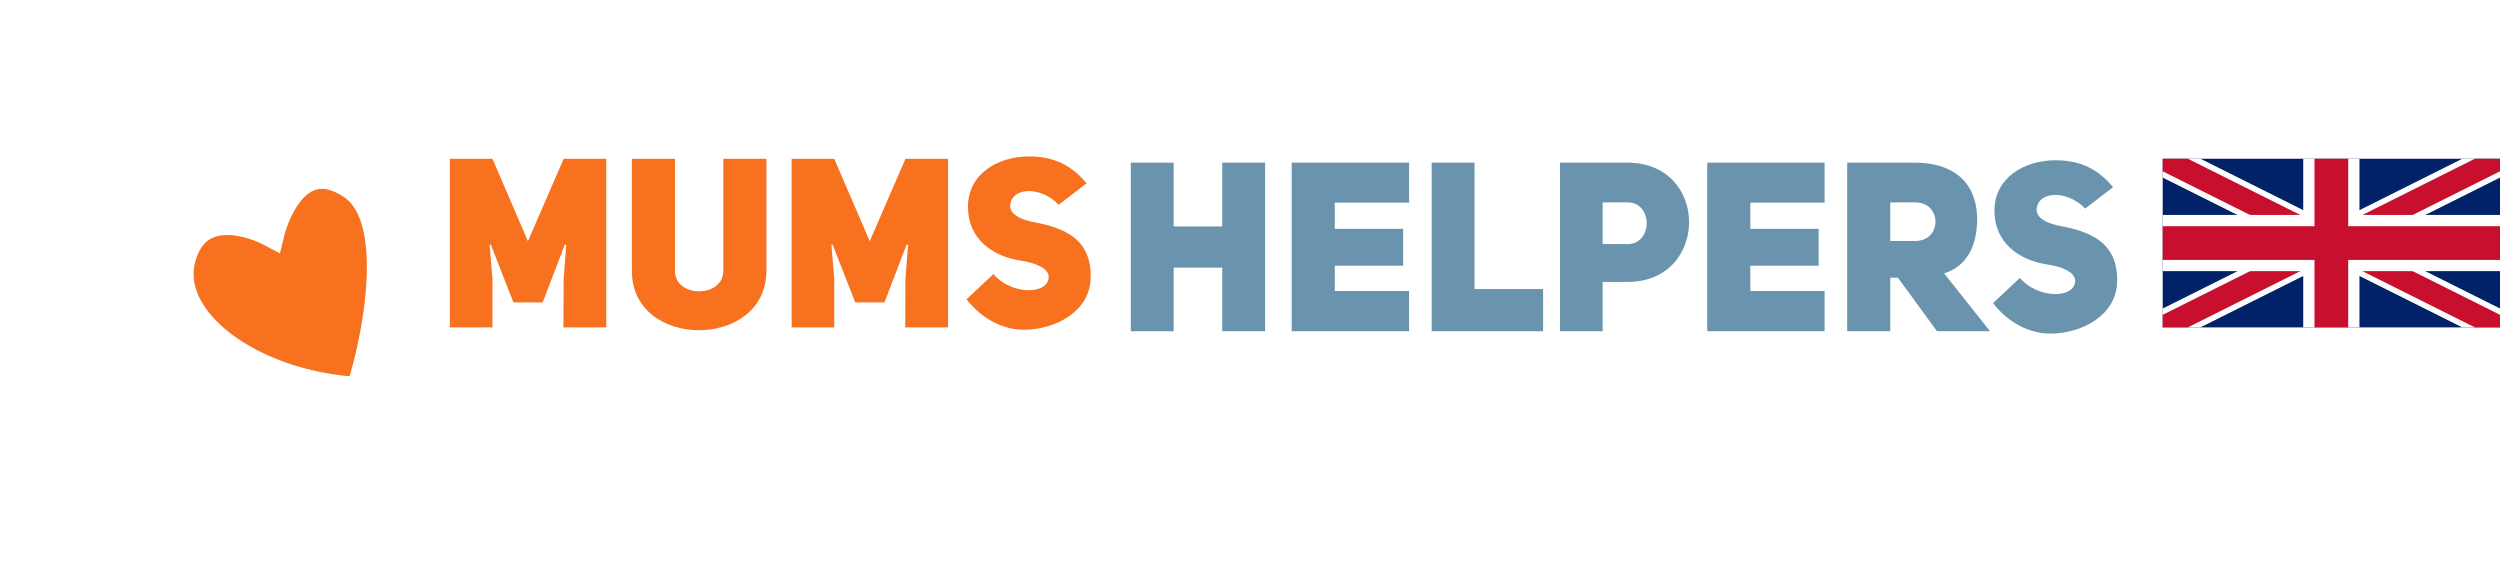 <?xml version="1.0" encoding="utf-8"?>
<svg xmlns="http://www.w3.org/2000/svg" fill="none" height="58" viewBox="0 0 252 58" width="252">
<path d="M118.305 26.979H123.201V33.387H127.521V16.395H123.201V22.827H118.305V16.395H113.985V33.387H118.305V26.979Z" fill="#6A93AD"/>
<path d="M134.548 20.427H142.036V16.395H130.204V33.387H142.036V29.331H134.548V26.787H141.436V23.067H134.548V20.427Z" fill="#6A93AD"/>
<path d="M144.313 33.387H155.545V29.139H148.633V16.395H144.313V33.387Z" fill="#6A93AD"/>
<path d="M157.251 33.387H161.547V28.419H164.067C168.171 28.419 170.259 25.419 170.259 22.395C170.259 19.395 168.195 16.395 164.043 16.395H157.251V33.387ZM161.547 24.603V20.403H164.043C166.635 20.379 166.635 24.627 164.043 24.603H161.547Z" fill="#6A93AD"/>
<path d="M176.431 20.427H183.919V16.395H172.087V33.387H183.919V29.331H176.431V26.787H183.319V23.067H176.431V20.427Z" fill="#6A93AD"/>
<path d="M195.244 33.387H200.596L195.964 27.555C198.028 26.907 199.3 25.131 199.3 21.987C199.204 18.003 196.492 16.395 192.988 16.395H186.196V33.387H190.54V27.987H191.308L195.244 33.387ZM190.54 24.291V20.403H193.06C195.772 20.403 195.772 24.291 193.06 24.291H190.54Z" fill="#6A93AD"/>
<path d="M200.896 30.555C202.48 32.595 204.64 33.627 206.68 33.627C209.8 33.627 213.256 31.827 213.4 28.539C213.592 24.363 210.568 23.307 207.544 22.755C206.224 22.467 205.336 21.987 205.288 21.171C205.36 19.203 208.408 19.131 210.184 21.027L212.992 18.867C211.24 16.731 209.248 16.155 207.184 16.155C204.064 16.155 201.04 17.907 201.04 21.243C201.04 24.483 203.536 26.211 206.272 26.643C207.664 26.835 209.224 27.387 209.176 28.347C209.056 30.171 205.312 30.075 203.608 28.011L200.896 30.555Z" fill="#6A93AD"/>
<path d="M45.344 33H49.64V28.104L49.352 24.672L49.472 24.648L51.752 30.48H54.704L56.936 24.648L57.08 24.672L56.816 28.104L56.792 33H61.112V16.008H56.816L53.216 24.312L49.64 16.008H45.344V33Z" fill="#F7711E"/>
<path d="M68.038 16.008H63.694V27.312C63.669 35.28 77.23 35.28 77.254 27.312V16.008H72.91V27.312C72.886 30.048 68.038 30.048 68.038 27.312V16.008Z" fill="#F7711E"/>
<path d="M79.797 33H84.093V28.104L83.805 24.672L83.925 24.648L86.205 30.48H89.157L91.389 24.648L91.533 24.672L91.269 28.104L91.245 33H95.565V16.008H91.269L87.669 24.312L84.093 16.008H79.797V33Z" fill="#F7711E"/>
<path d="M97.427 30.168C99.011 32.208 101.171 33.24 103.211 33.24C106.331 33.24 109.787 31.44 109.931 28.152C110.123 23.976 107.099 22.92 104.075 22.368C102.755 22.08 101.867 21.6 101.819 20.784C101.891 18.816 104.939 18.744 106.715 20.64L109.523 18.48C107.771 16.344 105.779 15.768 103.715 15.768C100.595 15.768 97.571 17.52 97.571 20.856C97.571 24.096 100.067 25.824 102.803 26.256C104.195 26.448 105.755 27 105.707 27.96C105.587 29.784 101.843 29.688 100.139 27.624L97.427 30.168Z" fill="#F7711E"/>
<g filter="url(#filter0_d_16964_157537)">
<path clip-rule="evenodd" d="M33.474 14.594C27.37 10.573 25.218 19.307 25.218 19.307C25.218 19.307 18.094 15.513 16.256 21.902C14.418 28.292 23.233 34.919 34.251 35.509C34.555 35.38 39.577 18.614 33.474 14.594Z" fill="#F7711E" fill-rule="evenodd" stroke="white" stroke-width="3"/>
</g>
<g clip-path="url(#clip0_16964_157537)">
<path d="M218 16V33H252V16H218Z" fill="#012169"/>
<path d="M218 16L252 33ZM252 16L218 33Z" fill="black"/>
<path d="M218 16L252 33M252 16L218 33" stroke="white" stroke-width="3.4"/>
<path d="M218 16L252 33ZM252 16L218 33Z" fill="black"/>
<path d="M218 16L252 33M252 16L218 33" stroke="#C8102E" stroke-width="2.267"/>
<path d="M235 16V33ZM218 24.5H252Z" fill="black"/>
<path d="M235 16V33M218 24.5H252" stroke="white" stroke-width="5.667"/>
<path d="M235 16V33ZM218 24.5H252Z" fill="black"/>
<path d="M235 16V33M218 24.5H252" stroke="#C8102E" stroke-width="3.4"/>
</g>
<defs>
<filter color-interpolation-filters="sRGB" filterUnits="userSpaceOnUse" height="56.99" id="filter0_d_16964_157537" width="55.473" x="0.508" y="0.035">
<feFlood flood-opacity="0" result="BackgroundImageFix"/>
<feColorMatrix in="SourceAlpha" result="hardAlpha" type="matrix" values="0 0 0 0 0 0 0 0 0 0 0 0 0 0 0 0 0 0 127 0"/>
<feOffset dx="2" dy="4"/>
<feGaussianBlur stdDeviation="8"/>
<feColorMatrix type="matrix" values="0 0 0 0 0 0 0 0 0 0 0 0 0 0 0 0 0 0 0.1 0"/>
<feBlend in2="BackgroundImageFix" mode="normal" result="effect1_dropShadow_16964_157537"/>
<feBlend in="SourceGraphic" in2="effect1_dropShadow_16964_157537" mode="normal" result="shape"/>
</filter>
<clipPath id="clip0_16964_157537">
<rect fill="white" height="17" transform="translate(218 16)" width="34"/>
</clipPath>
</defs>
</svg>